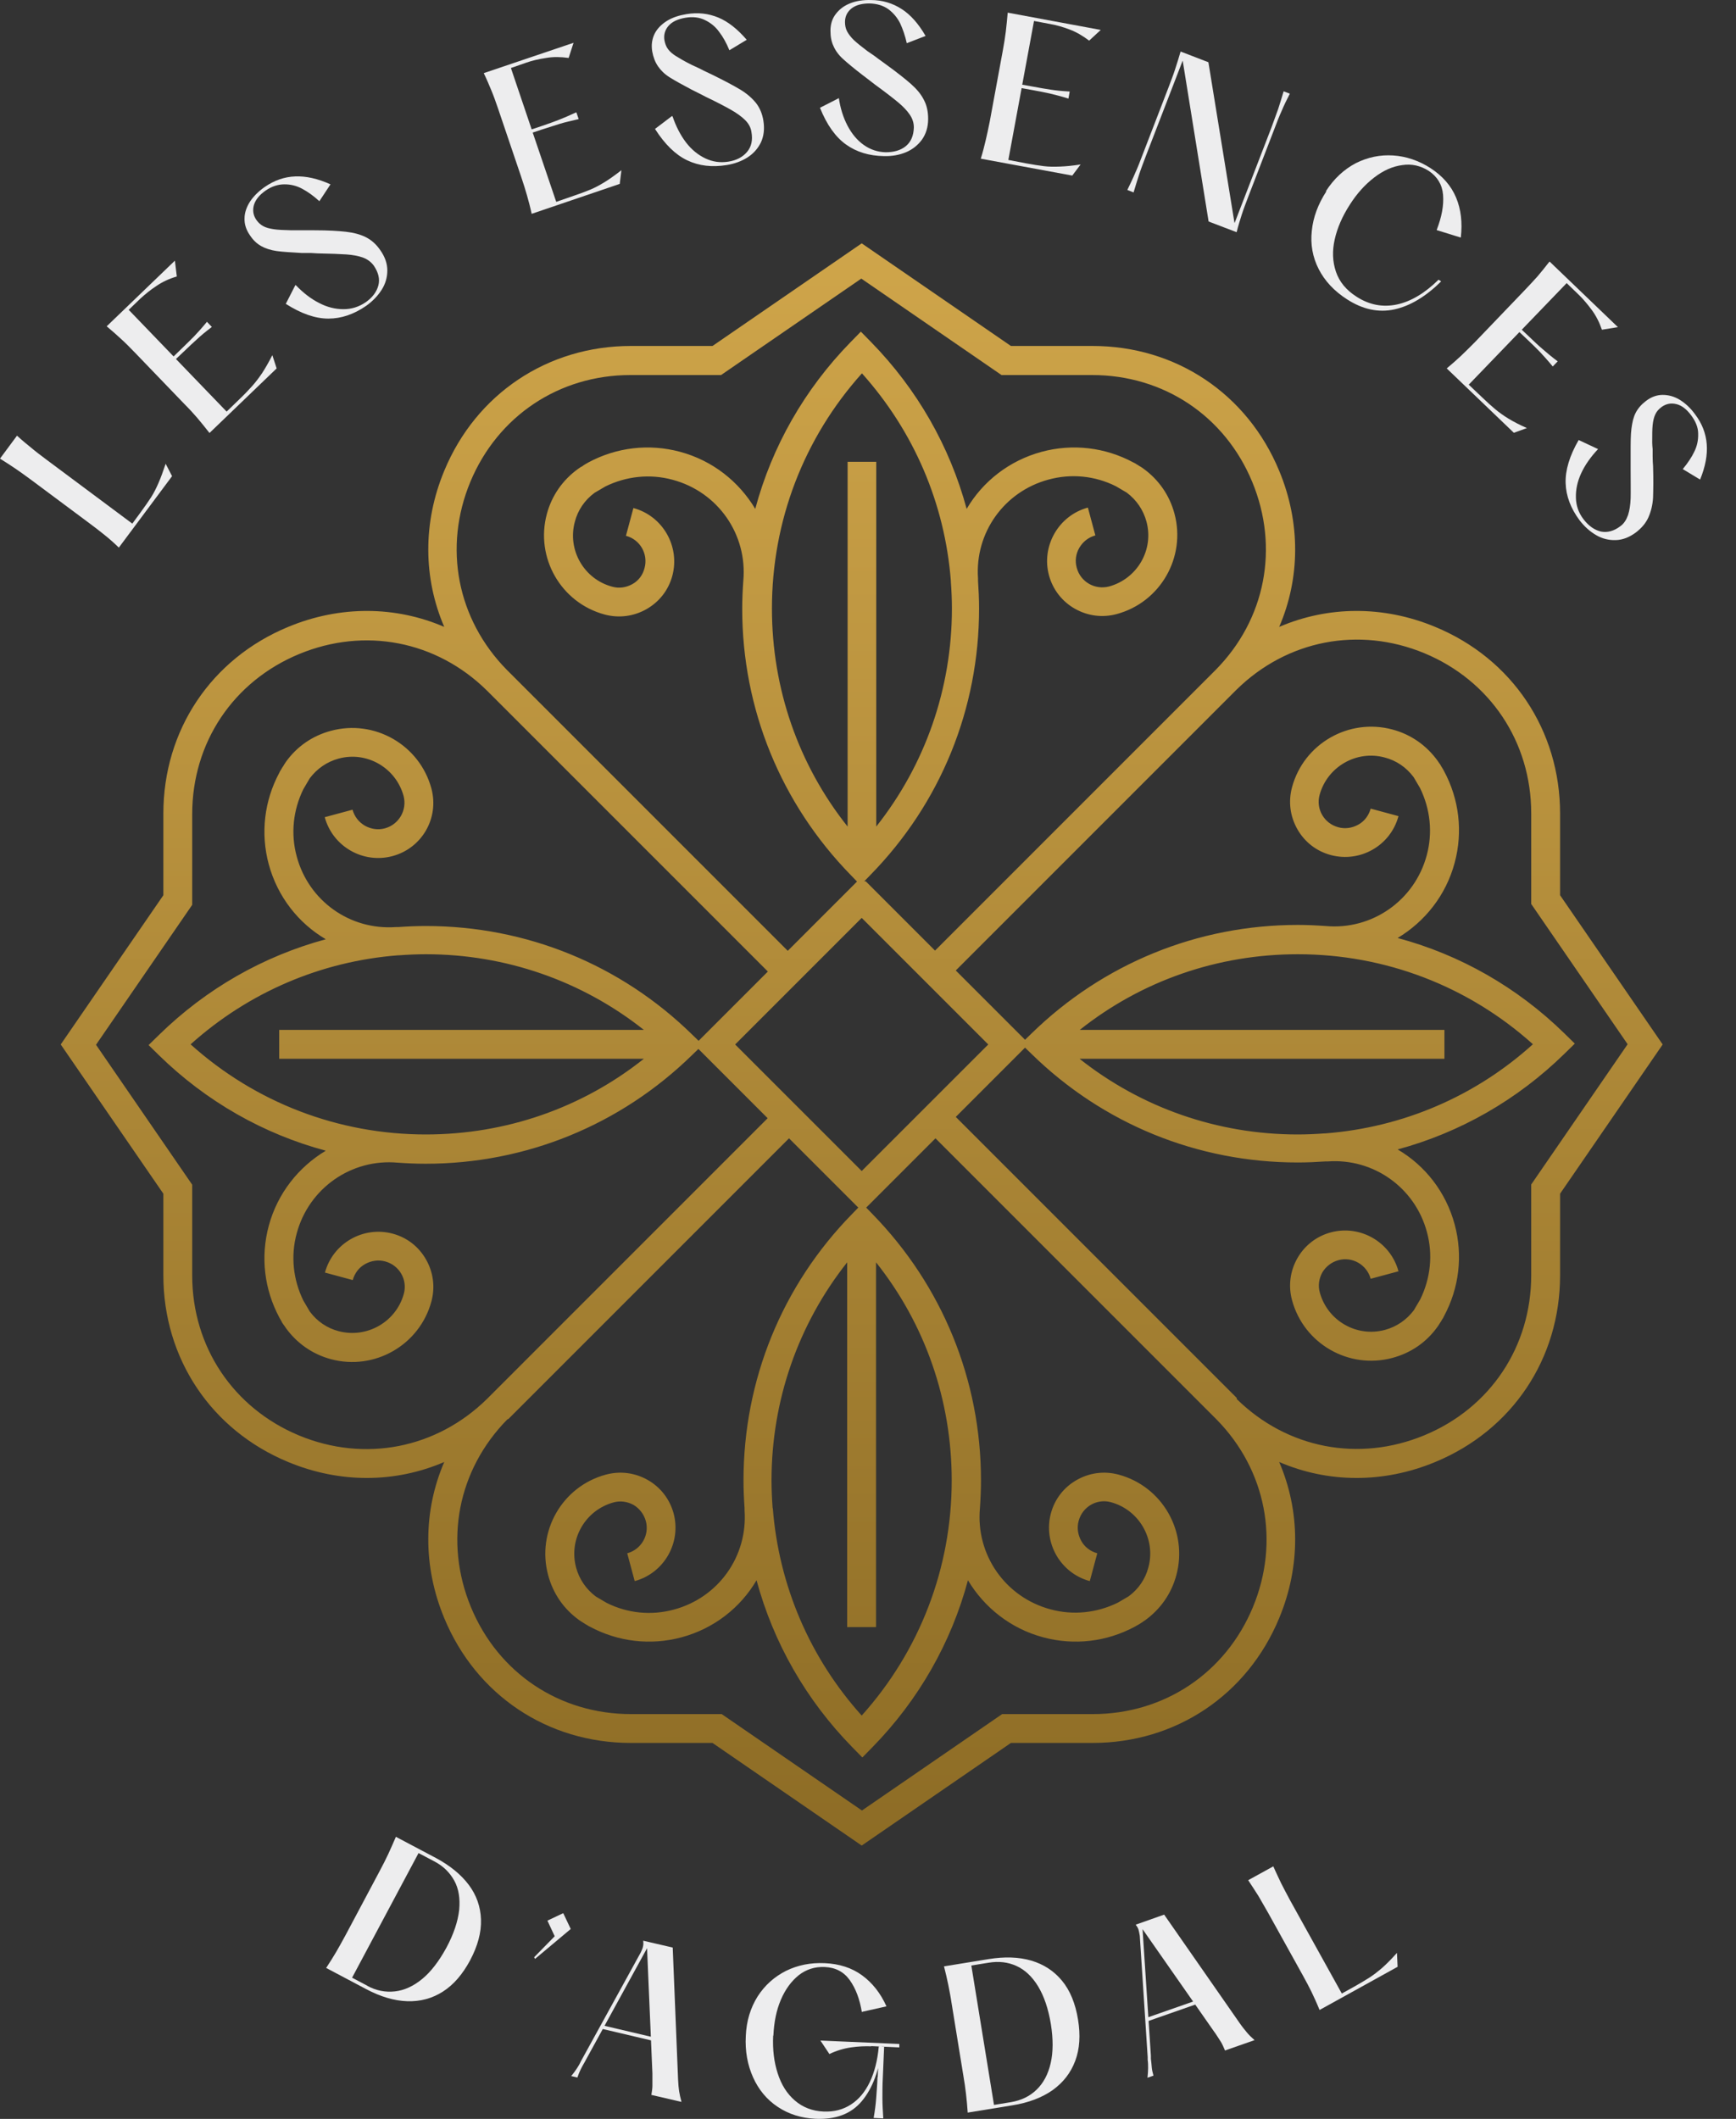 <?xml version="1.0" encoding="UTF-8"?> <svg xmlns="http://www.w3.org/2000/svg" width="59" height="72" viewBox="0 0 59 72" fill="none"><rect x="0" y="0" width="59" height="72" fill="#333333" stroke="none"/><path d="M29.286 62.712L24.215 59.225H21.44C18.607 59.225 16.18 57.598 15.098 54.983C14.364 53.217 14.386 51.328 15.098 49.679C13.441 50.391 11.56 50.413 9.794 49.679C7.179 48.597 5.552 46.163 5.552 43.337V40.562L2.064 35.491L5.552 30.42V27.644C5.552 24.811 7.179 22.384 9.794 21.302C11.56 20.568 13.449 20.59 15.098 21.302C14.386 19.646 14.364 17.764 15.098 15.998C16.18 13.383 18.614 11.756 21.44 11.756H24.215L29.286 8.269L34.357 11.756H37.133C39.966 11.756 42.392 13.383 43.475 15.998C44.209 17.764 44.187 19.653 43.475 21.302C45.131 20.59 47.013 20.568 48.778 21.302C51.394 22.384 53.021 24.818 53.021 27.644V30.42L56.508 35.491L53.021 40.562V43.337C53.021 46.17 51.394 48.597 48.778 49.679C47.013 50.413 45.124 50.391 43.475 49.679C44.187 51.336 44.209 53.217 43.475 54.983C42.392 57.598 39.959 59.225 37.133 59.225H34.357L29.286 62.712ZM17.248 48.226C15.556 49.941 15.083 52.382 16.006 54.612C16.936 56.857 19.021 58.245 21.447 58.245H24.528L29.294 61.521L34.059 58.245H37.14C39.566 58.245 41.651 56.85 42.581 54.612C43.504 52.389 43.032 49.948 41.346 48.233C41.332 48.219 41.317 48.204 41.303 48.19L31.793 38.68L29.439 41.034L29.65 41.252C32.025 43.685 33.34 46.897 33.34 50.304C33.34 50.624 33.326 50.936 33.304 51.248C33.159 52.825 34.161 54.271 35.701 54.685C36.471 54.895 37.278 54.808 37.99 54.459L38.36 54.242C38.694 53.995 38.927 53.653 39.029 53.261C39.29 52.302 38.716 51.306 37.757 51.045C37.278 50.914 36.791 51.197 36.66 51.677C36.595 51.91 36.631 52.149 36.748 52.36C36.864 52.571 37.06 52.716 37.292 52.781L37.038 53.726C36.043 53.457 35.447 52.425 35.716 51.423C35.847 50.936 36.159 50.536 36.595 50.289C37.031 50.042 37.532 49.977 38.019 50.108C39.501 50.507 40.38 52.04 39.98 53.522C39.813 54.147 39.443 54.677 38.92 55.055L38.854 55.099C38.854 55.099 38.811 55.128 38.796 55.142H38.789C38.753 55.172 38.709 55.193 38.673 55.215C38.636 55.237 38.6 55.259 38.571 55.273C37.612 55.789 36.508 55.92 35.454 55.636C34.343 55.339 33.449 54.619 32.897 53.697C32.33 55.811 31.226 57.758 29.657 59.363L29.308 59.719L28.959 59.363C27.39 57.758 26.286 55.818 25.712 53.697C25.167 54.627 24.266 55.339 23.162 55.636C22.109 55.92 21.004 55.789 20.045 55.273C20.016 55.259 19.98 55.244 19.944 55.215C19.9 55.193 19.856 55.164 19.813 55.135C19.791 55.121 19.776 55.113 19.755 55.099L19.689 55.055C19.159 54.677 18.796 54.147 18.629 53.522C18.229 52.04 19.108 50.507 20.59 50.108C21.077 49.977 21.578 50.042 22.014 50.289C22.45 50.536 22.762 50.943 22.893 51.423C23.162 52.425 22.566 53.457 21.571 53.726L21.317 52.781C21.796 52.651 22.079 52.157 21.949 51.684C21.883 51.452 21.738 51.263 21.535 51.139C21.324 51.023 21.084 50.987 20.852 51.052C19.893 51.314 19.319 52.302 19.58 53.268C19.689 53.668 19.922 54.002 20.249 54.249L20.619 54.467C21.331 54.823 22.138 54.903 22.908 54.692C24.419 54.285 25.414 52.883 25.305 51.328C25.305 51.314 25.305 51.299 25.305 51.285C25.305 51.27 25.305 51.263 25.305 51.248C25.283 50.936 25.269 50.624 25.269 50.304C25.269 46.897 26.576 43.685 28.959 41.252L29.17 41.034L26.816 38.68L17.306 48.19C17.306 48.19 17.285 48.212 17.277 48.219L17.248 48.226ZM26.264 51.241C26.468 53.871 27.521 56.334 29.286 58.295C31.262 56.094 32.345 53.275 32.345 50.304C32.345 47.587 31.444 44.993 29.773 42.894V55.288H28.792V42.894C27.129 44.993 26.221 47.587 26.221 50.304C26.221 50.609 26.235 50.914 26.257 51.219V51.248L26.264 51.241ZM42.029 47.536C43.744 49.221 46.178 49.694 48.408 48.771C50.653 47.841 52.04 45.756 52.04 43.33V40.249L55.317 35.483L52.04 30.717V27.637C52.04 25.211 50.645 23.125 48.408 22.196C46.178 21.273 43.736 21.752 42.022 23.438C42.015 23.445 42 23.46 41.993 23.467L32.483 32.977L34.837 35.331L35.055 35.12C37.489 32.744 40.7 31.429 44.107 31.429C44.427 31.429 44.739 31.444 45.051 31.466C46.628 31.611 48.074 30.601 48.488 29.068C48.698 28.298 48.611 27.492 48.263 26.78L48.045 26.409C47.798 26.075 47.456 25.843 47.064 25.741C46.105 25.479 45.109 26.053 44.848 27.012C44.717 27.492 45.001 27.979 45.48 28.109C45.712 28.175 45.952 28.138 46.163 28.022C46.374 27.906 46.519 27.71 46.584 27.477L47.529 27.732C47.26 28.734 46.228 29.323 45.226 29.054C44.739 28.923 44.339 28.611 44.092 28.175C43.845 27.739 43.78 27.238 43.911 26.751C44.31 25.269 45.843 24.39 47.325 24.789C47.95 24.956 48.48 25.327 48.858 25.85L48.902 25.915C48.902 25.915 48.931 25.959 48.945 25.973C48.967 26.017 48.996 26.061 49.018 26.097C49.04 26.133 49.062 26.169 49.076 26.199C49.592 27.158 49.723 28.262 49.439 29.315C49.142 30.427 48.422 31.32 47.5 31.873C49.614 32.439 51.561 33.544 53.166 35.113L53.522 35.462L53.166 35.81C51.561 37.379 49.621 38.484 47.5 39.058C48.43 39.602 49.142 40.503 49.439 41.608C49.723 42.661 49.592 43.765 49.076 44.724C49.062 44.753 49.047 44.79 49.018 44.826C48.996 44.87 48.967 44.913 48.938 44.957C48.924 44.979 48.916 44.993 48.902 45.015L48.858 45.08C48.48 45.611 47.95 45.974 47.325 46.141C45.843 46.541 44.31 45.662 43.911 44.179C43.78 43.693 43.845 43.191 44.092 42.756C44.339 42.32 44.746 42.007 45.226 41.877C46.228 41.608 47.26 42.203 47.529 43.199L46.584 43.453C46.453 42.974 45.959 42.69 45.487 42.821C45.255 42.886 45.066 43.032 44.942 43.235C44.826 43.446 44.79 43.685 44.855 43.918C45.117 44.877 46.105 45.451 47.071 45.189C47.471 45.08 47.805 44.848 48.052 44.521L48.27 44.15C48.618 43.438 48.706 42.632 48.495 41.862C48.088 40.351 46.679 39.355 45.131 39.465C45.117 39.465 45.102 39.465 45.088 39.465C45.073 39.465 45.066 39.465 45.051 39.465C44.739 39.486 44.427 39.501 44.107 39.501C40.7 39.501 37.489 38.193 35.055 35.81L34.837 35.599L32.483 37.953L41.993 47.463C41.993 47.463 42.022 47.492 42.036 47.507L42.029 47.536ZM3.256 35.491L6.532 40.256V43.337C6.532 45.763 7.927 47.848 10.165 48.778C12.395 49.701 14.836 49.221 16.551 47.536C16.558 47.529 16.573 47.514 16.58 47.507L26.09 37.997L23.736 35.643L23.518 35.854C21.084 38.23 17.873 39.544 14.466 39.544C14.146 39.544 13.834 39.53 13.521 39.508C11.945 39.363 10.499 40.373 10.085 41.906C9.874 42.676 9.961 43.482 10.31 44.194L10.528 44.565C10.775 44.899 11.117 45.131 11.509 45.233C12.468 45.487 13.463 44.92 13.725 43.962C13.855 43.482 13.572 42.995 13.093 42.864C12.86 42.799 12.62 42.836 12.41 42.952C12.199 43.068 12.054 43.264 11.988 43.497L11.044 43.242C11.313 42.247 12.344 41.651 13.347 41.92C13.834 42.051 14.233 42.363 14.48 42.799C14.727 43.235 14.793 43.736 14.662 44.223C14.262 45.705 12.729 46.584 11.247 46.185C10.623 46.018 10.092 45.647 9.714 45.124L9.671 45.059C9.671 45.059 9.642 45.022 9.627 45C9.598 44.964 9.576 44.92 9.555 44.877C9.533 44.841 9.511 44.804 9.497 44.775C8.981 43.816 8.85 42.712 9.133 41.658C9.431 40.547 10.15 39.653 11.073 39.101C8.959 38.535 7.012 37.43 5.406 35.861L5.05 35.512L5.406 35.164C7.012 33.594 8.952 32.49 11.073 31.916C10.143 31.371 9.431 30.47 9.133 29.366C8.85 28.313 8.981 27.208 9.497 26.25C9.511 26.22 9.526 26.184 9.555 26.148C9.576 26.111 9.598 26.068 9.627 26.032C9.627 26.032 9.656 25.981 9.671 25.959L9.714 25.893C10.092 25.363 10.623 25 11.247 24.833C12.729 24.433 14.262 25.312 14.662 26.794C14.931 27.797 14.342 28.821 13.34 29.09C12.337 29.359 11.306 28.763 11.037 27.768L11.981 27.514C12.046 27.746 12.192 27.935 12.402 28.058C12.613 28.175 12.853 28.211 13.085 28.146C13.558 28.015 13.841 27.528 13.717 27.049C13.456 26.09 12.468 25.516 11.509 25.777C11.109 25.886 10.775 26.119 10.528 26.446L10.31 26.816C9.961 27.528 9.874 28.334 10.085 29.105C10.492 30.616 11.894 31.611 13.449 31.502C13.463 31.502 13.478 31.502 13.492 31.502C13.507 31.502 13.514 31.502 13.529 31.502C13.841 31.48 14.153 31.466 14.473 31.466C17.88 31.466 21.091 32.773 23.525 35.156L23.743 35.367L26.097 33.013L16.587 23.503C16.587 23.503 16.558 23.474 16.544 23.46C14.829 21.774 12.395 21.302 10.165 22.225C7.92 23.155 6.532 25.24 6.532 27.666V30.747L3.256 35.512V35.491ZM27.441 37.946L29.286 39.791L33.587 35.491L29.286 31.19L24.985 35.491L27.441 37.946ZM36.689 35.977C38.789 37.641 41.383 38.549 44.1 38.549C44.405 38.549 44.71 38.535 45.015 38.513H45.044C47.674 38.309 50.137 37.256 52.098 35.483C49.897 33.507 47.078 32.425 44.107 32.425C41.39 32.425 38.796 33.326 36.697 34.996H49.091V35.977H36.697H36.689ZM6.482 35.491C8.683 37.467 11.502 38.549 14.473 38.549C17.19 38.549 19.784 37.648 21.883 35.977H9.489V34.996H21.883C19.784 33.333 17.19 32.425 14.473 32.425C14.168 32.425 13.863 32.439 13.565 32.461C13.558 32.461 13.543 32.461 13.536 32.461C10.906 32.664 8.45 33.718 6.482 35.483V35.491ZM29.424 29.947L31.778 32.301L41.288 22.791C41.288 22.791 41.31 22.77 41.317 22.762C43.01 21.048 43.482 18.607 42.559 16.376C41.63 14.131 39.544 12.744 37.118 12.744H34.038L29.272 9.467L24.506 12.744H21.426C18.999 12.744 16.914 14.139 15.984 16.376C15.062 18.599 15.534 21.04 17.219 22.755C17.234 22.77 17.248 22.784 17.263 22.799L26.773 32.309L29.127 29.955L28.916 29.737C26.54 27.303 25.225 24.092 25.225 20.684C25.225 20.365 25.24 20.052 25.262 19.74C25.407 18.163 24.404 16.718 22.864 16.304C22.094 16.093 21.288 16.18 20.576 16.529L20.205 16.747C19.871 16.994 19.639 17.335 19.537 17.728C19.275 18.687 19.849 19.682 20.808 19.936C21.041 20.002 21.28 19.965 21.491 19.849C21.702 19.733 21.847 19.537 21.905 19.304C22.036 18.825 21.753 18.331 21.273 18.207L21.527 17.263C22.523 17.531 23.118 18.563 22.85 19.566C22.719 20.052 22.406 20.452 21.971 20.699C21.535 20.946 21.033 21.011 20.547 20.881C19.064 20.481 18.186 18.948 18.585 17.466C18.752 16.841 19.123 16.311 19.646 15.933L19.711 15.889C19.711 15.889 19.747 15.861 19.769 15.853H19.776C19.813 15.824 19.856 15.795 19.893 15.773C19.936 15.752 19.965 15.73 19.994 15.715C20.953 15.199 22.058 15.069 23.111 15.352C24.223 15.65 25.116 16.369 25.668 17.292C26.235 15.178 27.339 13.231 28.909 11.625L29.257 11.269L29.606 11.625C31.175 13.231 32.279 15.17 32.853 17.292C33.398 16.362 34.299 15.65 35.404 15.352C36.457 15.069 37.561 15.199 38.52 15.715C38.549 15.73 38.586 15.744 38.622 15.773C38.658 15.795 38.702 15.817 38.738 15.846H38.745C38.76 15.853 38.774 15.868 38.789 15.875C38.803 15.882 38.818 15.897 38.833 15.904L38.854 15.919C39.377 16.296 39.748 16.827 39.915 17.451C40.315 18.934 39.436 20.466 37.953 20.866C37.467 20.997 36.965 20.931 36.53 20.684C36.094 20.437 35.781 20.031 35.651 19.551C35.382 18.556 35.977 17.517 36.973 17.248L37.227 18.193C36.995 18.258 36.806 18.403 36.682 18.614C36.559 18.825 36.53 19.064 36.595 19.297C36.726 19.776 37.212 20.052 37.692 19.929C38.651 19.667 39.225 18.679 38.963 17.72C38.854 17.321 38.622 16.987 38.295 16.74L37.924 16.522C37.212 16.166 36.406 16.086 35.636 16.296C34.125 16.703 33.13 18.105 33.239 19.653V19.696C33.239 19.696 33.239 19.718 33.239 19.733C33.26 20.045 33.275 20.358 33.275 20.677C33.275 24.084 31.967 27.296 29.584 29.729L29.373 29.947H29.424ZM28.8 15.693H29.78V28.087C31.444 25.988 32.352 23.394 32.352 20.677C32.352 20.372 32.338 20.067 32.316 19.769C32.316 19.762 32.316 19.747 32.316 19.74C32.112 17.11 31.059 14.655 29.294 12.686C27.318 14.887 26.235 17.706 26.235 20.677C26.235 23.394 27.136 25.988 28.807 28.087V15.693H28.8Z" fill="url(#paint0_linear_953_11457)"></path><path d="M11.087 66.868C11.218 66.672 11.327 66.49 11.428 66.323C11.523 66.156 11.632 65.967 11.748 65.749L12.896 63.592C13.012 63.373 13.114 63.177 13.194 63.003C13.274 62.829 13.361 62.633 13.455 62.415L14.814 63.134C15.3 63.395 15.671 63.7 15.933 64.049C16.194 64.398 16.332 64.79 16.347 65.226C16.361 65.662 16.238 66.12 15.976 66.614C15.722 67.086 15.417 67.442 15.053 67.674C14.69 67.907 14.284 68.016 13.84 68.001C13.397 67.987 12.932 67.849 12.438 67.587L11.08 66.868H11.087ZM12.482 67.478C12.787 67.645 13.107 67.704 13.426 67.667C13.746 67.631 14.058 67.486 14.356 67.239C14.654 66.992 14.923 66.635 15.17 66.185C15.424 65.713 15.562 65.284 15.606 64.899C15.642 64.514 15.591 64.18 15.439 63.904C15.286 63.628 15.061 63.403 14.748 63.243L14.225 62.967L11.966 67.202L12.489 67.478H12.482Z" fill="#EDEDEE"></path><path d="M18.605 65.263L19.142 65.009L19.397 65.547L18.183 66.564L18.154 66.506L18.852 65.794L18.605 65.263Z" fill="#EDEDEE"></path><path d="M22.137 71.191C22.158 71.06 22.173 70.958 22.173 70.871C22.173 70.791 22.173 70.675 22.173 70.522V70.457L21.991 66.2L19.921 69.977L19.87 70.072C19.812 70.166 19.768 70.254 19.732 70.326C19.695 70.399 19.659 70.493 19.623 70.595L19.412 70.544C19.499 70.442 19.565 70.348 19.608 70.282C19.652 70.217 19.703 70.13 19.746 70.035L19.79 69.956L21.78 66.338C21.817 66.258 21.846 66.192 21.853 66.141C21.868 66.091 21.868 66.025 21.86 65.945L22.863 66.178L23.045 70.66C23.052 70.827 23.066 70.958 23.081 71.06C23.096 71.162 23.125 71.285 23.161 71.423L22.129 71.183L22.137 71.191ZM22.274 69.244L22.245 69.36L20.422 68.931L20.451 68.815L22.274 69.244Z" fill="#EDEDEE"></path><path d="M26.277 69.178C26.255 69.643 26.306 70.065 26.43 70.45C26.553 70.835 26.742 71.14 27.011 71.373C27.28 71.605 27.607 71.736 27.992 71.75C28.348 71.765 28.653 71.685 28.922 71.51C29.191 71.336 29.401 71.082 29.561 70.748C29.721 70.413 29.823 70.014 29.866 69.542H29.975C29.888 70.348 29.655 70.958 29.292 71.394C28.929 71.83 28.406 72.026 27.723 71.997C27.229 71.975 26.8 71.837 26.43 71.59C26.059 71.343 25.783 71.009 25.594 70.588C25.405 70.166 25.318 69.694 25.347 69.178L26.285 69.164L26.277 69.178ZM29.292 68.379C29.22 67.929 29.081 67.566 28.878 67.282C28.675 66.999 28.391 66.854 28.028 66.839C27.694 66.825 27.403 66.919 27.149 67.115C26.895 67.319 26.691 67.595 26.539 67.951C26.386 68.307 26.306 68.713 26.285 69.164L25.347 69.178C25.369 68.67 25.507 68.227 25.747 67.842C25.994 67.457 26.314 67.173 26.713 66.97C27.113 66.774 27.549 66.687 28.028 66.708C28.529 66.73 28.951 66.868 29.299 67.122C29.648 67.377 29.924 67.725 30.128 68.176L29.285 68.365L29.292 68.379ZM29.612 69.534C29.401 69.527 29.169 69.534 28.922 69.571C28.675 69.607 28.428 69.68 28.188 69.796L27.883 69.338L30.564 69.454V69.571L29.612 69.527V69.534ZM30.004 70.588C29.99 70.849 29.99 71.082 29.99 71.293C29.99 71.503 30.004 71.736 30.019 71.983L29.692 71.968C29.735 71.721 29.764 71.496 29.779 71.285C29.793 71.075 29.815 70.842 29.823 70.581H29.997L30.004 70.588ZM30.048 69.556L30.004 70.588H29.83L29.873 69.549H30.048V69.556Z" fill="#EDEDEE"></path><path d="M32.889 71.794C32.874 71.561 32.853 71.343 32.831 71.154C32.809 70.966 32.78 70.748 32.736 70.501L32.344 68.088C32.308 67.841 32.264 67.631 32.228 67.442C32.191 67.253 32.141 67.05 32.083 66.817L33.601 66.57C34.146 66.483 34.625 66.498 35.047 66.621C35.468 66.745 35.817 66.97 36.093 67.304C36.369 67.638 36.55 68.081 36.638 68.626C36.725 69.156 36.696 69.621 36.543 70.028C36.391 70.435 36.136 70.762 35.773 71.024C35.41 71.278 34.952 71.452 34.407 71.539L32.889 71.786V71.794ZM34.364 71.43C34.705 71.372 34.996 71.234 35.228 71.009C35.461 70.784 35.621 70.486 35.708 70.108C35.795 69.73 35.795 69.287 35.715 68.779C35.628 68.256 35.483 67.827 35.279 67.493C35.076 67.159 34.829 66.933 34.545 66.803C34.255 66.672 33.942 66.635 33.594 66.694L33.012 66.788L33.782 71.525L34.364 71.43Z" fill="#EDEDEE"></path><path d="M41.635 69.68C41.584 69.556 41.541 69.462 41.497 69.389C41.454 69.316 41.388 69.222 41.309 69.098L41.272 69.048L38.831 65.553L39.114 69.854V69.956C39.129 70.065 39.136 70.159 39.144 70.246C39.151 70.334 39.173 70.428 39.202 70.53L38.998 70.602C39.013 70.472 39.02 70.355 39.02 70.275C39.02 70.188 39.02 70.094 39.005 69.992V69.898L38.737 65.778C38.722 65.691 38.708 65.618 38.693 65.568C38.679 65.517 38.642 65.459 38.599 65.4L39.565 65.059L42.129 68.742C42.224 68.88 42.311 68.982 42.376 69.062C42.442 69.142 42.529 69.229 42.638 69.324L41.643 69.672L41.635 69.68ZM40.706 67.958L40.742 68.074L38.976 68.692L38.94 68.575L40.706 67.958Z" fill="#EDEDEE"></path><path d="M43.271 63.41C43.365 63.628 43.46 63.816 43.54 63.991C43.627 64.165 43.729 64.354 43.845 64.572L45.603 67.74L46.024 67.507C46.228 67.391 46.402 67.289 46.547 67.195C46.693 67.1 46.831 66.991 46.983 66.861C47.129 66.73 47.296 66.563 47.477 66.359L47.499 66.832L44.847 68.299C44.753 68.067 44.658 67.863 44.579 67.696C44.499 67.529 44.397 67.34 44.281 67.129L43.096 64.993C42.973 64.775 42.864 64.587 42.77 64.427C42.668 64.267 42.552 64.085 42.421 63.889L43.278 63.417L43.271 63.41Z" fill="#EDEDEE"></path><path d="M0.581 14.807C0.756 14.967 0.923 15.105 1.068 15.221C1.213 15.345 1.388 15.476 1.591 15.628L4.497 17.793L4.78 17.408C4.918 17.219 5.035 17.052 5.129 16.907C5.224 16.761 5.303 16.602 5.383 16.42C5.463 16.238 5.543 16.02 5.63 15.759L5.848 16.18L4.039 18.607C3.858 18.432 3.691 18.287 3.545 18.171C3.4 18.055 3.233 17.924 3.037 17.779L1.075 16.318C0.879 16.173 0.697 16.042 0.538 15.933C0.378 15.824 0.196 15.708 0 15.584L0.581 14.8V14.807Z" fill="#EDEDEE"></path><path d="M5.944 8.857L6.009 9.395C5.755 9.468 5.522 9.577 5.319 9.715C5.108 9.853 4.934 9.998 4.774 10.143L4.374 10.528L5.9 12.112L6.169 11.851C6.329 11.698 6.474 11.553 6.597 11.429C6.721 11.299 6.866 11.139 7.033 10.935L7.2 11.11C6.99 11.269 6.823 11.407 6.692 11.531C6.561 11.647 6.416 11.785 6.249 11.945L5.98 12.199L7.702 13.986L8.152 13.551C8.319 13.391 8.457 13.245 8.573 13.115C8.69 12.984 8.799 12.839 8.908 12.679C9.017 12.512 9.133 12.308 9.256 12.069L9.402 12.519L7.12 14.713C6.968 14.517 6.83 14.35 6.714 14.212C6.59 14.066 6.445 13.907 6.27 13.732L4.578 11.974C4.403 11.793 4.251 11.64 4.113 11.516C3.975 11.386 3.815 11.248 3.626 11.088L5.944 8.857Z" fill="#EDEDEE"></path><path d="M10.055 9.693C10.309 9.954 10.571 10.158 10.847 10.296C11.123 10.441 11.399 10.506 11.675 10.506C11.951 10.506 12.198 10.426 12.423 10.274C12.656 10.114 12.801 9.918 12.859 9.7C12.917 9.482 12.859 9.257 12.707 9.031C12.619 8.908 12.496 8.814 12.343 8.755C12.183 8.697 11.995 8.661 11.777 8.646C11.559 8.632 11.232 8.617 10.796 8.61L10.556 8.596H10.244C9.88 8.574 9.604 8.559 9.401 8.53C9.197 8.501 9.023 8.443 8.878 8.363C8.733 8.283 8.602 8.16 8.493 7.993C8.362 7.804 8.304 7.615 8.311 7.419C8.311 7.223 8.384 7.026 8.5 6.845C8.624 6.663 8.791 6.496 9.001 6.351C9.328 6.125 9.67 6.009 10.033 5.995C10.396 5.98 10.796 6.067 11.232 6.264L10.854 6.837C10.658 6.656 10.462 6.518 10.273 6.416C10.084 6.314 9.888 6.264 9.67 6.264C9.452 6.264 9.241 6.329 9.03 6.474C8.82 6.62 8.689 6.779 8.631 6.961C8.58 7.143 8.602 7.31 8.711 7.47C8.776 7.564 8.856 7.637 8.95 7.687C9.045 7.738 9.161 7.767 9.306 7.789C9.444 7.811 9.648 7.818 9.902 7.825C9.975 7.825 10.047 7.825 10.127 7.825C10.207 7.825 10.287 7.825 10.374 7.825C10.505 7.825 10.614 7.825 10.694 7.825C11.152 7.825 11.508 7.847 11.762 7.876C12.016 7.905 12.242 7.964 12.43 8.058C12.619 8.152 12.786 8.298 12.924 8.501C13.084 8.726 13.164 8.959 13.164 9.191C13.164 9.424 13.099 9.649 12.968 9.852C12.837 10.056 12.663 10.238 12.438 10.397C12.024 10.681 11.602 10.826 11.159 10.826C10.716 10.826 10.236 10.659 9.713 10.325L10.04 9.685L10.055 9.693Z" fill="#EDEDEE"></path><path d="M19.493 1.454L19.326 1.969C19.064 1.933 18.81 1.926 18.563 1.969C18.316 2.006 18.091 2.057 17.887 2.129L17.364 2.311L18.069 4.396L18.418 4.28C18.628 4.207 18.817 4.142 18.984 4.076C19.151 4.011 19.355 3.924 19.587 3.815L19.667 4.047C19.413 4.105 19.195 4.156 19.028 4.207C18.861 4.258 18.665 4.323 18.454 4.389L18.105 4.505L18.904 6.859L19.493 6.655C19.711 6.583 19.899 6.51 20.059 6.445C20.219 6.379 20.379 6.292 20.546 6.19C20.713 6.089 20.902 5.951 21.12 5.784L21.062 6.249L18.069 7.266C18.018 7.026 17.96 6.815 17.909 6.634C17.858 6.452 17.793 6.249 17.713 6.009L16.928 3.691C16.848 3.459 16.776 3.255 16.703 3.081C16.63 2.907 16.55 2.71 16.441 2.485L19.493 1.454Z" fill="#EDEDEE"></path><path d="M22.857 3.953C22.973 4.294 23.126 4.592 23.314 4.839C23.503 5.086 23.729 5.268 23.976 5.384C24.223 5.5 24.477 5.536 24.753 5.493C25.036 5.449 25.247 5.333 25.392 5.159C25.538 4.984 25.588 4.759 25.538 4.483C25.516 4.33 25.443 4.2 25.327 4.083C25.211 3.967 25.051 3.851 24.862 3.742C24.673 3.633 24.383 3.48 23.99 3.292L23.779 3.183L23.503 3.045C23.184 2.877 22.937 2.739 22.762 2.63C22.588 2.521 22.457 2.391 22.363 2.253C22.268 2.115 22.203 1.948 22.167 1.751C22.13 1.526 22.159 1.33 22.247 1.148C22.334 0.974 22.479 0.829 22.661 0.713C22.85 0.596 23.067 0.524 23.329 0.48C23.721 0.415 24.077 0.458 24.412 0.596C24.746 0.734 25.065 0.989 25.378 1.352L24.789 1.708C24.688 1.461 24.571 1.25 24.441 1.083C24.317 0.909 24.157 0.778 23.961 0.683C23.772 0.589 23.547 0.56 23.293 0.604C23.038 0.647 22.85 0.734 22.726 0.872C22.603 1.01 22.552 1.177 22.581 1.366C22.603 1.483 22.639 1.584 22.704 1.671C22.77 1.759 22.864 1.839 22.98 1.911C23.097 1.984 23.271 2.086 23.503 2.202C23.569 2.231 23.634 2.26 23.707 2.296C23.779 2.333 23.852 2.362 23.925 2.405C24.048 2.463 24.143 2.507 24.215 2.543C24.63 2.747 24.942 2.914 25.16 3.045C25.378 3.175 25.552 3.328 25.69 3.495C25.821 3.662 25.908 3.866 25.945 4.105C25.988 4.381 25.959 4.621 25.864 4.832C25.763 5.042 25.61 5.217 25.407 5.348C25.203 5.478 24.964 5.566 24.695 5.609C24.201 5.689 23.758 5.638 23.358 5.449C22.959 5.26 22.595 4.904 22.261 4.381L22.835 3.945L22.857 3.953Z" fill="#EDEDEE"></path><path d="M28.508 3.321C28.558 3.677 28.66 3.997 28.805 4.273C28.951 4.549 29.132 4.767 29.358 4.927C29.583 5.086 29.83 5.166 30.099 5.174C30.382 5.174 30.614 5.108 30.789 4.963C30.963 4.818 31.05 4.607 31.058 4.331C31.058 4.178 31.014 4.033 30.919 3.895C30.825 3.757 30.694 3.619 30.52 3.474C30.353 3.336 30.091 3.132 29.742 2.878L29.554 2.733L29.307 2.544C29.023 2.326 28.805 2.144 28.653 2.006C28.5 1.868 28.391 1.715 28.326 1.563C28.253 1.41 28.224 1.236 28.224 1.04C28.224 0.815 28.29 0.618 28.413 0.466C28.537 0.306 28.696 0.19 28.9 0.11C29.103 0.03 29.336 -0.006 29.597 0.001C29.989 0.001 30.338 0.11 30.643 0.306C30.948 0.502 31.217 0.807 31.457 1.221L30.818 1.468C30.76 1.207 30.68 0.982 30.593 0.793C30.498 0.604 30.367 0.444 30.193 0.313C30.019 0.19 29.808 0.124 29.554 0.117C29.299 0.117 29.096 0.168 28.943 0.284C28.798 0.4 28.718 0.553 28.718 0.749C28.718 0.865 28.74 0.974 28.791 1.069C28.842 1.163 28.914 1.258 29.016 1.359C29.118 1.454 29.278 1.585 29.481 1.737C29.539 1.774 29.597 1.817 29.663 1.861C29.728 1.904 29.793 1.955 29.859 2.006C29.968 2.086 30.055 2.144 30.12 2.195C30.491 2.464 30.774 2.689 30.963 2.856C31.159 3.03 31.305 3.205 31.399 3.394C31.501 3.583 31.544 3.801 31.544 4.04C31.544 4.316 31.472 4.549 31.334 4.745C31.195 4.934 31.014 5.079 30.789 5.174C30.564 5.268 30.309 5.312 30.04 5.304C29.539 5.297 29.11 5.166 28.755 4.912C28.398 4.658 28.101 4.244 27.868 3.662L28.508 3.336V3.321Z" fill="#EDEDEE"></path><path d="M37.416 1.011L37.016 1.381C36.806 1.222 36.588 1.091 36.355 1.004C36.123 0.916 35.898 0.851 35.687 0.815L35.142 0.713L34.742 2.878L35.106 2.943C35.324 2.987 35.52 3.016 35.701 3.045C35.883 3.074 36.094 3.096 36.355 3.11L36.312 3.35C36.057 3.27 35.847 3.219 35.672 3.176C35.498 3.14 35.302 3.096 35.084 3.06L34.721 2.994L34.27 5.435L34.88 5.552C35.106 5.595 35.309 5.624 35.476 5.646C35.651 5.668 35.832 5.668 36.028 5.66C36.224 5.653 36.457 5.631 36.726 5.588L36.442 5.966L33.333 5.392C33.406 5.159 33.456 4.949 33.5 4.767C33.544 4.585 33.587 4.375 33.638 4.128L34.081 1.723C34.125 1.476 34.161 1.265 34.183 1.076C34.205 0.887 34.227 0.677 34.248 0.43L37.416 1.018V1.011Z" fill="#EDEDEE"></path><path d="M38.315 6.452C38.417 6.241 38.512 6.045 38.584 5.871C38.664 5.696 38.744 5.493 38.831 5.26L39.71 2.979C39.797 2.747 39.877 2.543 39.935 2.362C39.994 2.18 40.059 1.977 40.124 1.751L41.069 2.115L41.955 7.571H41.962L43.212 4.331C43.299 4.098 43.372 3.895 43.437 3.713C43.495 3.531 43.561 3.328 43.626 3.103L43.837 3.183C43.728 3.393 43.633 3.59 43.561 3.764C43.481 3.938 43.401 4.142 43.314 4.374L42.435 6.655C42.347 6.888 42.268 7.091 42.209 7.273C42.151 7.455 42.086 7.658 42.028 7.89L41.076 7.527L40.197 2.071H40.19L38.94 5.311C38.853 5.544 38.773 5.747 38.715 5.929C38.657 6.11 38.592 6.314 38.526 6.539L38.323 6.459L38.315 6.452Z" fill="#EDEDEE"></path><path d="M45.876 6.954C45.622 7.346 45.448 7.746 45.361 8.138C45.273 8.53 45.288 8.893 45.404 9.235C45.52 9.576 45.753 9.86 46.109 10.085C46.538 10.361 46.995 10.448 47.475 10.347C47.954 10.245 48.426 9.961 48.891 9.504L48.979 9.562C48.456 10.078 47.925 10.397 47.388 10.514C46.85 10.63 46.312 10.514 45.782 10.172C45.339 9.889 45.019 9.54 44.816 9.141C44.612 8.741 44.532 8.305 44.583 7.847C44.627 7.39 44.794 6.939 45.077 6.503L45.891 6.961L45.876 6.954ZM48.826 7.818C49 7.368 49.073 6.976 49.044 6.62C49.015 6.271 48.848 6.002 48.557 5.806C48.281 5.632 47.983 5.559 47.656 5.61C47.329 5.653 47.017 5.791 46.705 6.031C46.392 6.271 46.116 6.576 45.876 6.954L45.063 6.496C45.339 6.067 45.68 5.755 46.08 5.544C46.487 5.341 46.908 5.254 47.351 5.283C47.794 5.312 48.216 5.457 48.615 5.711C49.029 5.98 49.32 6.314 49.487 6.714C49.654 7.114 49.705 7.564 49.647 8.073L48.826 7.818Z" fill="#EDEDEE"></path><path d="M54.981 11.117L54.443 11.204C54.356 10.95 54.24 10.724 54.095 10.528C53.949 10.332 53.797 10.15 53.644 10.005L53.245 9.62L51.719 11.204L51.988 11.458C52.148 11.611 52.293 11.749 52.431 11.865C52.562 11.981 52.736 12.126 52.94 12.279L52.772 12.453C52.605 12.25 52.46 12.09 52.337 11.959C52.213 11.829 52.068 11.691 51.908 11.538L51.639 11.284L49.917 13.071L50.368 13.499C50.535 13.659 50.687 13.797 50.818 13.906C50.949 14.015 51.101 14.124 51.269 14.226C51.436 14.328 51.646 14.437 51.893 14.546L51.45 14.706L49.169 12.519C49.358 12.359 49.518 12.221 49.656 12.09C49.794 11.959 49.946 11.807 50.121 11.632L51.813 9.867C51.988 9.685 52.133 9.526 52.257 9.388C52.38 9.242 52.518 9.075 52.663 8.886L54.988 11.117H54.981Z" fill="#EDEDEE"></path><path d="M54.314 15.258C54.067 15.519 53.871 15.795 53.74 16.078C53.609 16.362 53.551 16.638 53.559 16.914C53.566 17.19 53.653 17.43 53.82 17.648C53.995 17.873 54.191 18.011 54.409 18.062C54.627 18.105 54.852 18.047 55.07 17.88C55.193 17.793 55.273 17.662 55.331 17.502C55.382 17.343 55.411 17.154 55.419 16.936C55.426 16.718 55.419 16.391 55.419 15.955V15.715V15.403C55.419 15.04 55.419 14.764 55.448 14.553C55.477 14.342 55.513 14.175 55.593 14.022C55.673 13.87 55.789 13.739 55.942 13.623C56.123 13.485 56.312 13.419 56.508 13.419C56.704 13.419 56.901 13.47 57.09 13.586C57.278 13.703 57.453 13.863 57.605 14.073C57.845 14.386 57.976 14.727 58.005 15.09C58.034 15.454 57.961 15.853 57.78 16.296L57.191 15.94C57.358 15.737 57.496 15.534 57.584 15.345C57.678 15.156 57.721 14.952 57.714 14.734C57.714 14.524 57.627 14.313 57.474 14.11C57.322 13.906 57.155 13.775 56.973 13.732C56.792 13.688 56.624 13.717 56.465 13.834C56.37 13.906 56.298 13.986 56.254 14.088C56.21 14.182 56.181 14.306 56.167 14.444C56.152 14.582 56.152 14.785 56.152 15.04C56.152 15.112 56.16 15.185 56.167 15.265C56.167 15.345 56.167 15.425 56.167 15.512C56.167 15.643 56.174 15.752 56.181 15.831C56.196 16.289 56.189 16.645 56.181 16.907C56.167 17.161 56.109 17.386 56.022 17.582C55.934 17.778 55.789 17.945 55.6 18.091C55.375 18.258 55.15 18.345 54.917 18.352C54.685 18.36 54.46 18.309 54.249 18.185C54.038 18.062 53.849 17.895 53.682 17.677C53.384 17.277 53.224 16.856 53.21 16.42C53.195 15.984 53.341 15.49 53.653 14.952L54.307 15.258H54.314Z" fill="#EDEDEE"></path><defs><linearGradient id="paint0_linear_953_11457" x1="29.286" y1="8.269" x2="29.286" y2="62.712" gradientUnits="userSpaceOnUse"><stop stop-color="#CFA54A"></stop><stop offset="1" stop-color="#8D6C25"></stop></linearGradient></defs></svg> 